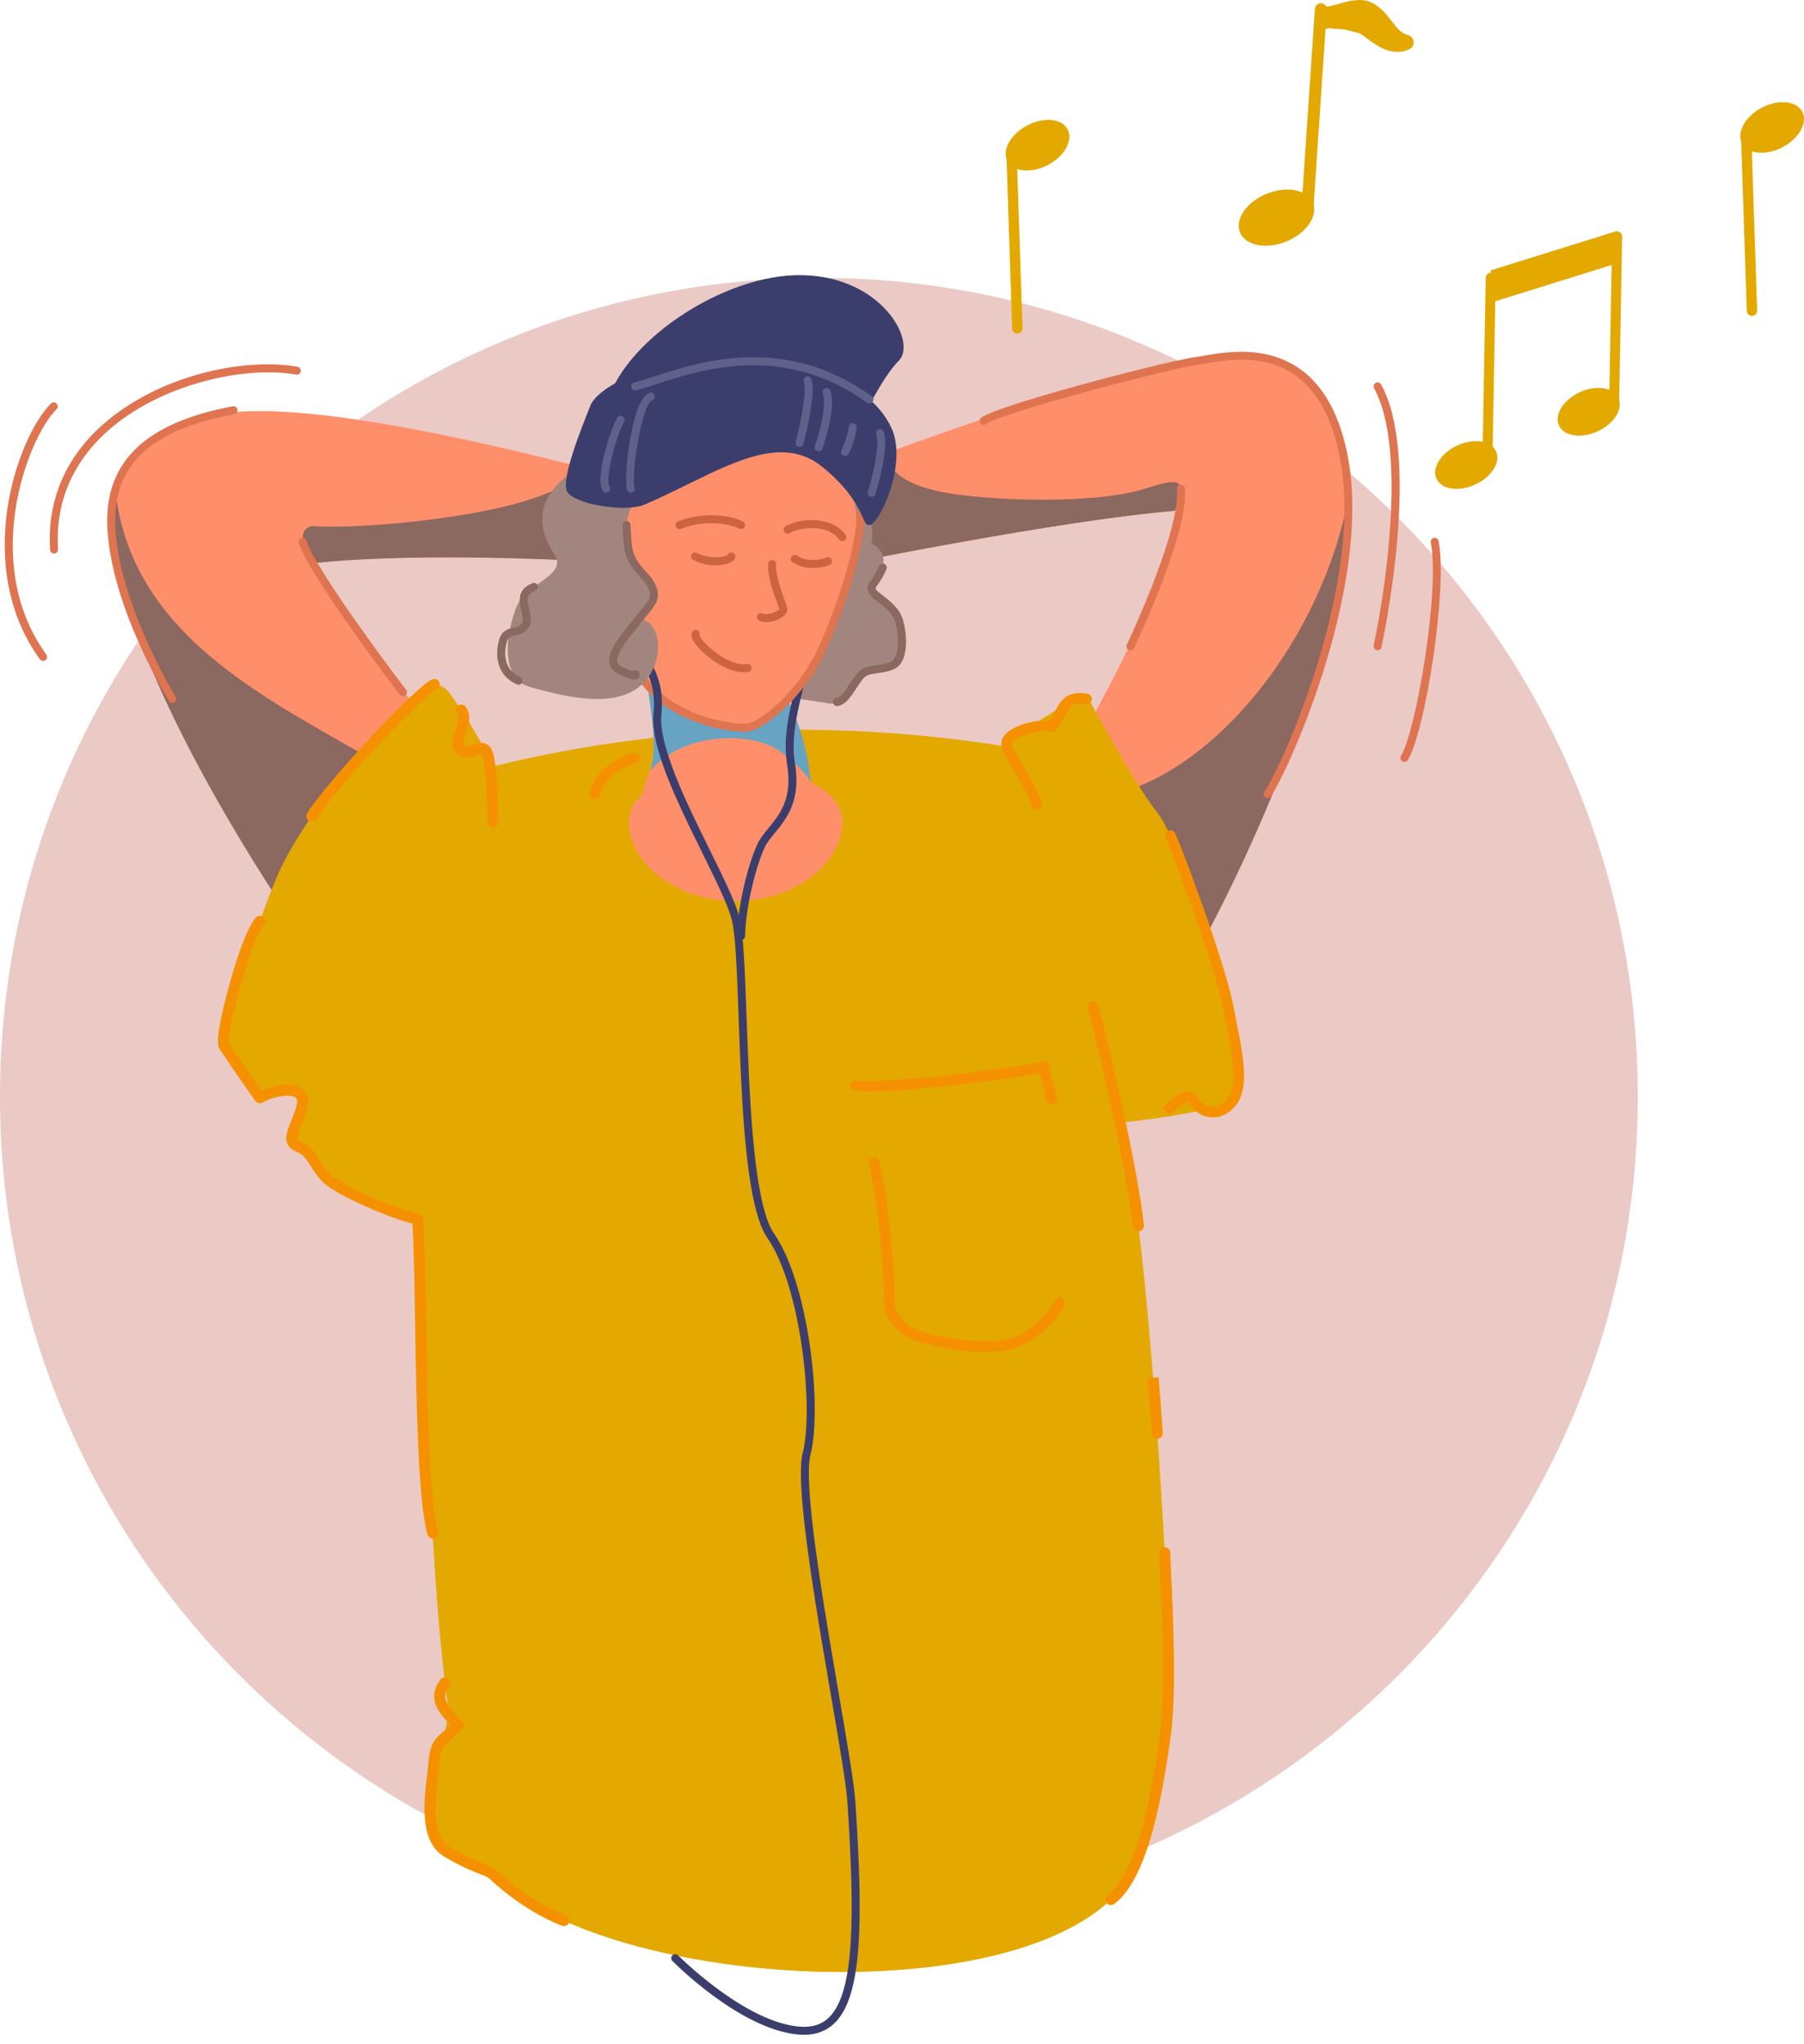 <?xml version="1.0" encoding="UTF-8"?><svg version="1.1" width="150px" height="170px" viewBox="0 0 150.0 170.0" xmlns="http://www.w3.org/2000/svg" xmlns:xlink="http://www.w3.org/1999/xlink"><defs><clipPath id="i0"><path d="M1920,0 L1920,5968 L0,5968 L0,0 L1920,0 Z"></path></clipPath><clipPath id="i1"><path d="M68.09,0 C105.695,0 136.18,30.485 136.18,68.09 C136.18,105.695 105.695,136.18 68.09,136.18 C30.485,136.18 0,105.695 0,68.09 C0,30.485 30.485,0 68.09,0 Z"></path></clipPath><clipPath id="i2"><path d="M5.057,0.841 C5.472,1.737 4.701,2.975 3.335,3.607 C1.97,4.239 0.527,4.025 0.112,3.129 C-0.302,2.233 0.469,0.995 1.834,0.363 C3.2,-0.269 4.643,-0.055 5.057,0.841 Z"></path></clipPath><clipPath id="i3"><path d="M5.057,0.841 C5.472,1.737 4.701,2.975 3.335,3.607 C1.97,4.239 0.527,4.025 0.112,3.129 C-0.302,2.233 0.469,0.995 1.834,0.363 C3.2,-0.269 4.643,-0.055 5.057,0.841 Z"></path></clipPath><clipPath id="i4"><path d="M0.682,0 C0.919,0.004 1.101,0.193 1.097,0.422 L0.83,15.232 C0.826,15.459 0.641,15.64 0.416,15.64 C0.179,15.635 -0.004,15.446 6.48311963e-05,15.217 L0.267,0.408 C0.271,0.181 0.456,0 0.682,0 Z"></path></clipPath><clipPath id="i5"><path d="M0.671,0 C0.901,0.004 1.083,0.193 1.079,0.423 L0.83,14.234 C0.826,14.461 0.641,14.642 0.416,14.642 C0.179,14.638 -0.004,14.449 6.48311963e-05,14.219 L0.249,0.408 C0.253,0.178 0.448,0 0.671,0 Z"></path></clipPath><clipPath id="i6"><path d="M10.558,0 L10.509,2.704 L0,5.981 L0.049,3.277 L10.558,0 Z"></path></clipPath><clipPath id="i7"><path d="M5.153,0.788 C5.63,1.695 4.896,3.02 3.513,3.748 C2.131,4.476 0.623,4.33 0.146,3.423 C-0.332,2.516 0.403,1.191 1.785,0.463 C3.168,-0.264 4.676,-0.119 5.153,0.788 Z"></path></clipPath><clipPath id="i8"><path d="M0.417,0 C0.658,-0.01 0.854,0.179 0.862,0.417 L1.335,14.754 C1.343,14.992 1.156,15.192 0.918,15.2 L0.904,15.2 C0.672,15.2 0.481,15.016 0.473,14.783 L0,0.445 C-0.008,0.207 0.179,0.008 0.417,0 Z"></path></clipPath><clipPath id="i9"><path d="M5.299,0 L5.299,4.211 L0,4.211 L0,0 L5.299,0 Z"></path></clipPath><clipPath id="i10"><path d="M5.153,0.788 C5.63,1.695 4.896,3.02 3.513,3.748 C2.131,4.476 0.623,4.33 0.146,3.423 C-0.332,2.516 0.403,1.191 1.785,0.463 C3.168,-0.264 4.676,-0.119 5.153,0.788 Z"></path></clipPath><clipPath id="i11"><path d="M0.417,0 C0.658,-0.009 0.854,0.179 0.862,0.417 L1.335,14.754 C1.343,14.992 1.157,15.192 0.919,15.2 L0.904,15.2 C0.673,15.2 0.481,15.016 0.474,14.783 L0,0.446 C-0.007,0.207 0.179,0.008 0.417,0 Z"></path></clipPath><clipPath id="i12"><path d="M6.171,1.111 C6.615,2.21 5.617,3.649 3.942,4.326 C2.268,5.003 0.55,4.662 0.106,3.563 C-0.339,2.464 0.659,1.025 2.334,0.348 C4.009,-0.329 5.726,0.012 6.171,1.111 Z"></path></clipPath><clipPath id="i13"><path d="M1.645,0.001 C1.92,0.019 2.127,0.257 2.109,0.532 L0.996,17.079 C0.978,17.343 0.759,17.544 0.499,17.544 C0.488,17.544 0.477,17.544 0.465,17.543 C0.19,17.525 -0.017,17.287 0.001,17.013 L1.114,0.465 C1.132,0.19 1.372,-0.016 1.645,0.001 Z"></path></clipPath><clipPath id="i14"><path d="M8.112,0 L8.112,4.314 L0,4.314 L0,0 L8.112,0 Z"></path></clipPath><clipPath id="i15"><path d="M3.451,2.728 C3.47,2.726 3.414,2.718 3.384,2.709 L3.28,2.684 C3.002,2.622 2.753,2.529 2.449,2.474 C2.299,2.442 2.119,2.431 1.909,2.414 C1.701,2.401 1.444,2.393 1.201,2.355 C1.078,2.338 0.954,2.368 0.828,2.39 C0.699,2.415 0.584,2.401 0.474,2.345 C0.372,2.277 0.29,2.143 0.214,2.016 C0.14,1.892 0.078,1.742 0.028,1.571 C-0.046,1.317 0.031,1.055 0.205,0.881 L0.254,0.832 C0.385,0.702 0.493,0.624 0.592,0.571 C0.64,0.547 0.689,0.515 0.729,0.514 C0.771,0.509 0.807,0.53 0.844,0.543 C1,0.563 1.162,0.487 1.302,0.469 C1.582,0.423 1.869,0.322 2.243,0.218 C2.61,0.114 3.013,0.034 3.401,0.012 L3.547,0.004 C3.598,0.002 3.635,-0.003 3.713,0.003 C3.85,0.008 3.989,0.027 4.127,0.053 C4.401,0.116 4.66,0.224 4.88,0.36 C5.319,0.637 5.627,0.956 5.872,1.246 C6.114,1.543 6.317,1.804 6.497,2.038 C6.878,2.498 7.129,2.768 7.673,2.934 C8.001,3.034 8.185,3.381 8.085,3.709 C8.032,3.881 7.911,4.014 7.76,4.086 L7.714,4.108 C7.501,4.21 7.263,4.278 7.007,4.303 C6.752,4.331 6.487,4.305 6.225,4.257 C5.707,4.14 5.243,3.901 4.881,3.655 C4.509,3.417 4.209,3.173 3.965,2.998 C3.72,2.819 3.528,2.721 3.457,2.728 L3.451,2.728 Z"></path></clipPath><clipPath id="i16"><path d="M42.341,0 C42.575,0.003 42.838,0.015 43.086,0.027 L43.553,0.075 C43.71,0.094 43.85,0.108 44.06,0.151 C44.824,0.292 45.658,0.55 46.468,0.956 C47.278,1.359 48.05,1.908 48.684,2.519 C49.323,3.13 49.827,3.791 50.215,4.421 C50.603,5.054 50.883,5.658 51.099,6.22 C51.52,7.338 51.715,8.301 51.838,9.157 C51.959,10.019 52.001,10.784 52.014,11.507 C52.033,12.947 51.928,14.207 51.784,15.414 C51.638,16.617 51.443,17.752 51.222,18.858 C50.779,21.065 50.23,23.149 49.627,25.189 C48.413,29.26 46.978,33.147 45.389,36.971 C43.796,40.792 42.047,44.537 40.085,48.247 C39.102,50.102 38.064,51.948 36.936,53.794 C35.806,55.641 34.594,57.486 33.178,59.365 L33.057,59.524 C29.928,63.675 24.027,64.502 19.877,61.373 C15.726,58.243 14.899,52.342 18.028,48.192 C18.243,47.908 18.477,47.633 18.716,47.38 C19.779,46.259 20.865,44.958 21.922,43.589 C22.981,42.216 24.018,40.769 25.026,39.281 C27.042,36.302 28.945,33.165 30.706,29.964 C32.464,26.764 34.089,23.484 35.462,20.214 C36.145,18.583 36.765,16.951 37.264,15.382 C37.513,14.6 37.731,13.833 37.903,13.116 C37.913,13.074 37.922,13.033 37.932,12.992 C36.154,13.125 34.289,13.343 32.419,13.59 C30.545,13.838 28.653,14.121 26.758,14.423 C22.966,15.028 19.156,15.705 15.348,16.421 C11.544,17.137 7.721,17.893 3.941,18.681 L3.92,18.686 C2.161,19.053 0.437,17.924 0.069,16.164 C-0.261,14.58 0.622,13.025 2.085,12.463 C5.767,11.043 9.431,9.675 13.131,8.332 C16.829,6.991 20.544,5.683 24.31,4.433 C26.194,3.809 28.09,3.199 30.018,2.616 C31.948,2.033 33.895,1.472 35.956,0.971 C36.991,0.721 38.05,0.486 39.218,0.289 C39.811,0.193 40.429,0.105 41.141,0.047 L41.705,0.012 C41.911,0.005 42.129,0.002 42.341,0 Z"></path></clipPath><clipPath id="i17"><path d="M42.341,0 L42.583,0.005 C42.749,0.011 42.921,0.019 43.086,0.027 L43.553,0.075 L43.669,0.089 C43.785,0.103 43.903,0.119 44.06,0.151 L44.391,0.218 C45.062,0.369 45.774,0.609 46.468,0.956 L46.77,1.114 C47.469,1.497 48.129,1.984 48.684,2.519 L48.95,2.784 C49.465,3.319 49.882,3.881 50.215,4.421 L50.4,4.735 C50.695,5.254 50.919,5.752 51.099,6.22 L51.231,6.587 C51.563,7.551 51.728,8.396 51.838,9.157 L51.892,9.581 C51.972,10.273 52.003,10.905 52.013,11.507 L52.015,12.039 C52.006,13.261 51.91,14.358 51.784,15.414 L51.69,16.128 C51.559,17.07 51.399,17.973 51.222,18.858 L51.026,19.796 C50.621,21.659 50.144,23.44 49.627,25.189 L49.214,26.539 C48.093,30.123 46.802,33.572 45.389,36.971 L44.852,38.242 C43.404,41.624 41.829,44.949 40.085,48.247 L39.488,49.359 C38.683,50.84 37.838,52.317 36.937,53.794 L36.508,54.487 C35.5,56.103 34.417,57.721 33.178,59.365 L33.057,59.524 L32.884,59.747 C29.714,63.703 23.951,64.445 19.877,61.373 L19.654,61.199 C15.698,58.029 14.956,52.267 18.028,48.192 L18.249,47.911 C18.399,47.727 18.556,47.549 18.716,47.38 L19.173,46.889 C20.089,45.886 21.016,44.763 21.922,43.589 L22.555,42.757 C23.395,41.636 24.22,40.471 25.026,39.281 L25.777,38.157 C27.516,35.517 29.166,32.765 30.706,29.964 L31.287,28.895 C32.822,26.035 34.241,23.12 35.462,20.214 L35.798,19.399 C36.349,18.041 36.849,16.689 37.264,15.382 L37.409,14.915 C37.598,14.295 37.765,13.689 37.903,13.116 L37.917,13.054 L37.932,12.992 L37.036,13.065 C35.532,13.199 33.977,13.384 32.419,13.59 L31.01,13.783 C29.599,13.981 28.18,14.196 26.758,14.423 L24.481,14.794 C21.442,15.3 18.395,15.849 15.348,16.421 L12.493,16.965 C9.635,17.517 6.776,18.09 3.941,18.681 L3.92,18.686 L3.738,18.719 C2.043,18.974 0.424,17.864 0.069,16.165 L0.035,15.975 C-0.19,14.457 0.68,13.003 2.085,12.463 L4.844,11.407 C7.602,10.361 10.356,9.339 13.131,8.332 L15.352,7.531 C18.317,6.47 21.297,5.433 24.31,4.433 L25.726,3.968 C27.144,3.506 28.572,3.053 30.017,2.616 L30.984,2.327 C32.6,1.848 34.239,1.388 35.956,0.971 L36.581,0.823 C37.419,0.629 38.284,0.447 39.218,0.289 L39.577,0.233 C40.062,0.159 40.572,0.093 41.14,0.047 L41.705,0.012 C41.911,0.005 42.129,0.002 42.341,0 Z"></path></clipPath><clipPath id="i18"><path d="M5.263,0 C5.262,0.013 5.262,0.017 5.262,0.022 L5.262,0.059 C5.27,0.423 5.537,2.395 10.29,3.22 C14.087,3.88 22.662,4.176 26.752,2.866 C30.029,1.816 29.768,2.308 29.698,4.08 L29.695,4.14 L27.645,6.361 L27.6,6.381 C27.32,6.505 25.775,7.193 24.176,7.883 L23.671,8.1 C21.99,8.821 20.392,9.479 20.289,9.42 C20.191,9.364 18.958,9.678 17.618,10.043 L17.113,10.182 C15.593,10.602 14.102,11.037 14.102,11.037 L0,11.632 L1.137,1.093 L5.263,0 Z"></path></clipPath><clipPath id="i19"><path d="M25.773,5.698 L24.749,26.73 L16.02,41.405 L4.428,52.583 L0,39.767 L1.107,32.254 C12.043,29.27 21.965,13.463 20.871,0.264 C29.389,-1.444 25.773,5.698 25.773,5.698 Z"></path></clipPath><clipPath id="i20"><path d="M12.18,0 C14.127,0.001 15.88,0.153 17.6,0.345 C19.314,0.541 20.976,0.79 22.616,1.067 C25.892,1.623 29.083,2.291 32.248,3.015 C33.829,3.377 35.403,3.755 36.971,4.148 L39.32,4.748 L41.684,5.378 C43.627,5.896 44.783,7.891 44.265,9.834 C43.815,11.526 42.244,12.621 40.563,12.534 L40.467,12.529 L38.145,12.41 L35.799,12.314 C34.236,12.258 32.673,12.216 31.115,12.191 C27.999,12.141 24.894,12.154 21.857,12.28 C20.341,12.344 18.841,12.437 17.392,12.578 C17.16,12.601 16.929,12.625 16.7,12.651 C16.783,12.796 16.863,12.941 16.949,13.087 C17.632,14.251 18.388,15.43 19.189,16.607 C20.796,18.961 22.579,21.305 24.452,23.604 C26.325,25.904 28.293,28.165 30.314,30.361 C31.325,31.458 32.351,32.539 33.383,33.592 C34.414,34.642 35.458,35.67 36.472,36.61 C40.741,40.564 40.996,47.231 37.042,51.5 C33.087,55.769 26.421,56.024 22.152,52.069 C21.752,51.699 21.388,51.305 21.059,50.892 L20.902,50.689 C19.796,49.28 18.782,47.905 17.793,46.52 C16.806,45.137 15.852,43.75 14.919,42.351 C13.054,39.554 11.272,36.714 9.57,33.793 C7.869,30.871 6.248,27.873 4.752,24.713 C4.006,23.13 3.291,21.506 2.629,19.805 C1.968,18.101 1.355,16.327 0.847,14.384 C0.595,13.413 0.371,12.392 0.2,11.297 L0.131,10.849 C0.092,10.607 0.06,10.37 0.037,10.122 C0.015,9.856 0.002,9.597 0,9.326 C-0.01,8.227 0.225,6.949 0.712,5.841 C1.192,4.726 1.87,3.826 2.51,3.181 C3.155,2.53 3.767,2.097 4.31,1.766 C4.852,1.44 5.348,1.206 5.783,1.032 C6.22,0.857 6.631,0.719 6.998,0.617 C7.746,0.406 8.382,0.293 8.985,0.205 C10.177,0.041 11.199,0.005 12.18,0 Z"></path></clipPath><clipPath id="i21"><path d="M12.18,0 L12.901,0.007 C14.565,0.04 16.095,0.177 17.6,0.345 L18.623,0.469 C19.978,0.642 21.304,0.845 22.616,1.067 L24.247,1.354 C26.955,1.847 29.611,2.411 32.248,3.014 L33.827,3.382 C34.878,3.631 35.925,3.886 36.971,4.148 L39.32,4.748 L41.684,5.378 L41.87,5.433 C43.7,6.024 44.767,7.953 44.266,9.834 L44.209,10.027 C43.694,11.609 42.179,12.617 40.563,12.534 L40.467,12.529 L38.145,12.41 L35.8,12.314 L34.236,12.262 C33.194,12.231 32.154,12.207 31.115,12.19 L29.558,12.171 C26.966,12.148 24.388,12.174 21.857,12.28 L20.95,12.322 C19.743,12.383 18.551,12.465 17.392,12.578 L17.045,12.613 L16.7,12.65 L16.823,12.869 L16.949,13.087 L17.367,13.787 C17.936,14.722 18.549,15.665 19.189,16.606 L19.8,17.489 C21.243,19.546 22.813,21.592 24.452,23.604 L25.396,24.75 C26.982,26.655 28.63,28.53 30.314,30.361 L31.33,31.452 C32.01,32.176 32.695,32.89 33.383,33.592 L34.003,34.219 C34.83,35.05 35.661,35.858 36.473,36.61 L36.697,36.824 C40.749,40.802 40.926,47.307 37.042,51.5 L36.827,51.725 C32.85,55.776 26.345,55.953 22.152,52.069 L21.859,51.787 C21.572,51.501 21.306,51.202 21.059,50.891 L20.902,50.689 L20.249,49.847 C19.391,48.729 18.584,47.628 17.793,46.52 L16.817,45.135 C16.172,44.211 15.541,43.283 14.919,42.351 L13.994,40.949 C12.463,38.605 10.988,36.227 9.57,33.793 L8.936,32.693 C7.466,30.119 6.061,27.478 4.752,24.713 L4.309,23.758 C3.722,22.477 3.159,21.165 2.629,19.805 L2.383,19.163 C1.816,17.655 1.291,16.084 0.848,14.384 L0.7,13.795 C0.508,13.001 0.337,12.173 0.2,11.297 L0.131,10.849 L0.078,10.488 L0.037,10.122 L0.018,9.858 C0.007,9.682 0.001,9.506 0,9.326 L0.004,8.991 C0.04,7.973 0.274,6.838 0.713,5.841 L0.862,5.513 C1.327,4.548 1.934,3.761 2.51,3.181 L2.75,2.947 C3.307,2.423 3.835,2.056 4.31,1.766 L4.577,1.611 C5.016,1.363 5.421,1.177 5.783,1.031 L6.105,0.907 C6.422,0.79 6.722,0.693 6.998,0.617 L7.363,0.519 C7.957,0.368 8.483,0.278 8.985,0.205 C10.177,0.04 11.199,0.005 12.18,0 Z"></path></clipPath><clipPath id="i22"><path d="M0,5.973 C0,5.973 12.706,-7.467 12.92,5.973 C13.095,16.902 20.88,22.576 28.95,27.305 L29.605,27.686 C30.26,28.066 30.916,28.44 31.568,28.811 L32.219,29.181 L32.867,29.549 L33.511,29.916 C33.832,30.1 34.151,30.283 34.468,30.466 L30.73,47.308 L15.799,45.06 L2.652,27.779 Z"></path></clipPath><clipPath id="i23"><path d="M22.89,0 L24.284,2.32 L26.423,9.06 L10.925,8.522 L1.173,8.522 C1.173,8.522 1.119,8.425 1.024,8.238 L0.932,8.055 C0.73,7.646 0.418,6.975 0.062,6.074 C-0.172,5.481 0.288,4.844 0.923,4.887 C5.909,5.225 22.258,3.57 22.89,0 Z"></path></clipPath><clipPath id="i24"><path d="M11.751,0 C14.15,2.28 15.123,4.347 14.637,5.685 C16.825,6.779 14.88,9.09 14.758,9.698 C14.637,10.427 17.004,10.792 17.34,13.346 C17.677,15.899 15.609,16.471 13.907,16.55 C12.326,17.602 12.448,19.276 10.989,18.986 C9.53,18.696 5.945,18.485 5.609,17.375 C5.454,16.86 4.214,17.719 2.94,18.495 L2.634,18.679 C1.259,19.493 -0.059,20.076 0.002,18.594 C0.037,17.747 0.052,16.558 0.055,15.293 L0.055,14.195 L0.054,13.644 C0.044,11.169 0.006,8.828 0.001,8.517 L0,8.482 L6.747,2.523 L11.751,0 Z"></path></clipPath><clipPath id="i25"><path d="M0.501,0.002 C0.744,0.023 0.924,0.238 0.903,0.481 C0.699,2.79 2.133,5.591 4.645,7.789 C8.201,10.901 12.911,12.085 17.567,11.038 C26.905,8.94 26.697,1.529 26.684,1.214 C26.673,0.97 26.862,0.764 27.106,0.753 C27.348,0.744 27.555,0.93 27.567,1.174 C27.567,1.176 27.567,1.183 27.567,1.194 L27.568,1.24 C27.573,2.033 27.365,9.742 17.761,11.901 C16.585,12.165 15.406,12.295 14.24,12.295 C10.516,12.295 6.935,10.968 4.063,8.455 C1.343,6.074 -0.206,2.989 0.022,0.403 C0.044,0.16 0.26,-0.02 0.501,0.002 Z"></path></clipPath><clipPath id="i26"><path d="M16.406,0.444 C17.08,-0.217 18.131,-0.13 18.702,0.636 C19.653,1.911 21.086,4.039 22.394,6.812 C37.074,3.2 51.987,2.937 65.94,5.305 L73.128,30.003 C73.128,30.003 76.057,34.179 78.154,70.649 C78.556,77.635 79.027,93.09 75.387,99.057 C68.316,110.646 32.025,108.827 22.333,98.906 C22.333,98.906 17.545,98.013 16.94,94.254 C16.647,92.435 18.932,87.076 18.611,84.647 C16.918,71.833 17.156,58.655 16.129,44.46 C15.805,44.788 14.745,43.956 13.46,43.531 C10.247,42.467 7.532,40.258 5.4,37.927 C4.922,37.403 6.587,34.589 6.168,34.065 C5.775,33.573 2.856,34.746 2.518,34.273 C0.596,31.593 0,30.003 0,30.003 C0,30.003 1.665,22.676 4.302,16.27 C6.773,10.268 13.612,3.183 16.406,0.444 Z"></path></clipPath><clipPath id="i27"><path d="M17.47,0 L17.624,0.008 C18.031,0.05 18.424,0.262 18.702,0.636 L18.848,0.833 C19.796,2.125 21.151,4.178 22.394,6.812 L23.331,6.586 C37.708,3.19 52.284,2.987 65.94,5.305 L73.128,30.003 C73.144,30.027 73.371,30.375 73.734,31.602 L73.817,31.889 C74.81,35.415 76.686,45.12 78.154,70.649 L78.175,71.025 C78.571,78.174 78.963,93.195 75.386,99.057 L75.166,99.401 C67.592,110.609 31.928,108.727 22.332,98.906 C22.306,98.9 22.248,98.889 22.16,98.868 L22.005,98.83 C20.915,98.549 17.449,97.415 16.94,94.254 L16.919,94.061 C16.796,92.081 18.922,86.995 18.611,84.646 L18.417,83.107 C16.935,70.777 17.115,58.087 16.129,44.46 L16.075,44.501 C15.698,44.706 14.681,43.935 13.46,43.531 L13.043,43.386 C10.012,42.275 7.439,40.156 5.4,37.927 L5.351,37.85 C5.056,37.173 6.569,34.567 6.167,34.065 L6.12,34.021 C5.896,33.866 5.291,33.963 4.637,34.096 L4.308,34.165 L4.145,34.199 C3.387,34.357 2.675,34.492 2.518,34.273 L2.341,34.025 C0.559,31.495 0,30.003 0,30.003 C0.056,29.759 1.709,22.569 4.302,16.27 L4.473,15.868 C7.075,9.956 13.674,3.123 16.406,0.444 C16.71,0.146 17.091,0 17.47,0 Z"></path></clipPath><clipPath id="i28"><path d="M15.718,0 C20.329,5.704 19.224,5.36 21.324,4.5 C23.423,3.64 25.564,5.733 25.966,8.894 C26.318,11.654 31.031,11.973 35.333,11.177 C36.314,10.995 37.173,11.89 37.04,12.954 C36.307,18.836 33.103,32.053 45.08,50.832 C46.332,52.794 46.883,54.125 46.33,58.093 C46.129,59.532 43.055,59.841 43.055,65.04 C43.055,69.296 45.371,71.803 47.764,72.899 C61.29,79.09 92.444,78.826 93.324,57.181 C163.411,146.126 29.387,93.942 29.387,93.942 L14.769,25.441 L0,7.325 L5.407,1.064 L15.718,0 Z"></path></clipPath><clipPath id="i29"><path d="M17.718,4.305 C17.718,7.778 13.752,10.877 8.859,10.877 C3.966,10.877 0,7.778 0,4.305 C0,0.833 5.442,0.197 8.859,0.019 C12.16,-0.153 17.718,0.833 17.718,4.305 Z"></path></clipPath><clipPath id="i30"><path d="M7.484,0.153 C8.006,-0.161 8.683,0.025 8.973,0.561 C10.094,2.63 12.766,7.453 14.465,9.619 C16.661,12.418 22.903,30.696 20.693,33.569 C17.526,34.968 7.73,35.727 7.73,35.727 L0,5.023 C0,5.023 0.886,4.417 2.134,3.586 L2.519,3.33 C4.031,2.326 5.952,1.075 7.484,0.153 Z"></path></clipPath><clipPath id="i31"><path d="M8.032,0 L8.158,0.007 C8.49,0.047 8.8,0.242 8.973,0.561 L9.115,0.822 C10.306,3.012 12.834,7.54 14.465,9.62 L14.555,9.74 C16.826,12.903 22.873,30.735 20.693,33.569 L20.521,33.642 C17.185,34.995 7.73,35.727 7.73,35.727 L0,5.023 C0.09,4.962 0.949,4.375 2.134,3.586 L2.519,3.33 C3.11,2.937 3.765,2.507 4.434,2.072 L4.882,1.783 C5.779,1.205 6.685,0.634 7.484,0.153 C7.656,0.049 7.846,0 8.032,0 Z"></path></clipPath><clipPath id="i32"><path d="M7.621,0 L19.331,13.553 L10.219,24.78 C10.219,24.78 2.981,31.203 2.579,26.986 C2.42,25.324 1.986,22.33 1.519,19.312 L1.41,18.616 C0.721,14.21 0,9.966 0,9.966 L0,9.941 C0.008,9.62 0.16,6.318 3.321,6.108 C6.645,5.887 8.726,4.982 7.621,0 Z"></path></clipPath><clipPath id="i33"><path d="M15.792,0 L17.63,11.157 C18.213,14.812 16.382,18.492 13.028,20.059 C10.939,21.036 7.95,20.714 4.716,19.728 C3.2,19.266 2.166,17.845 2.251,16.262 C2.604,9.708 0.963,4.56 0,2.212 C5.171,2.328 9.324,1.869 15.792,0 Z"></path></clipPath><clipPath id="i34"><path d="M4.973,0 C7.525,0 9.595,2.069 9.595,4.622 L9.621,4.604 L9.661,4.563 C9.679,4.548 9.698,4.548 9.73,4.592 L9.766,4.626 L9.782,4.643 L9.807,4.681 L9.905,4.833 C9.933,4.875 9.977,4.952 10.017,5.019 L10.135,5.223 L10.408,5.704 C10.794,6.391 11.244,7.194 11.692,8.085 C12.14,8.978 12.59,9.96 12.988,11.068 C13.385,12.177 13.736,13.416 13.928,14.842 L14.23,17.082 C14.756,20.993 12.011,24.591 8.1,25.117 C4.189,25.643 0.591,22.899 0.065,18.988 C-0.125,17.577 0.109,16.214 0.671,15.014 C0.831,14.671 0.942,14.152 0.984,13.531 C1.027,12.908 1.006,12.184 0.936,11.387 C0.867,10.588 0.747,9.717 0.612,8.716 L0.51,7.925 L0.458,7.488 L0.41,7.031 L0.367,6.536 L0.357,6.412 L0.349,6.265 L0.335,5.972 C0.314,5.624 0.321,5.092 0.35,4.622 C0.35,2.069 2.42,0 4.973,0 Z"></path></clipPath><clipPath id="i35"><path d="M4.973,0 L5.184,0.005 C7.639,0.115 9.595,2.14 9.595,4.622 L9.621,4.604 C9.659,4.569 9.677,4.519 9.73,4.592 L9.766,4.627 L9.782,4.643 L9.807,4.681 L9.905,4.833 L9.938,4.885 C9.962,4.925 9.99,4.974 10.017,5.02 L10.135,5.224 L10.408,5.704 L10.606,6.057 C10.944,6.662 11.318,7.343 11.692,8.085 L11.884,8.473 C12.267,9.261 12.647,10.119 12.988,11.069 L13.119,11.443 C13.461,12.455 13.757,13.575 13.928,14.842 L14.23,17.082 L14.258,17.321 C14.643,21.139 11.932,24.602 8.1,25.117 L7.861,25.145 C4.043,25.531 0.58,22.819 0.065,18.988 L0.029,18.663 C-0.087,17.369 0.152,16.122 0.671,15.014 L0.729,14.878 C0.858,14.54 0.947,14.075 0.984,13.531 L1,13.211 C1.019,12.664 0.994,12.051 0.936,11.388 L0.904,11.04 C0.833,10.337 0.728,9.574 0.612,8.716 L0.51,7.925 L0.459,7.489 L0.41,7.031 L0.367,6.537 L0.357,6.412 L0.349,6.265 L0.335,5.972 L0.327,5.784 C0.317,5.449 0.326,5.014 0.35,4.622 C0.35,2.07 2.42,0 4.973,0 Z"></path></clipPath><clipPath id="i36"><path d="M4.944,0 L10.273,0.555 L18.727,1.907 L20.826,9.77 L17.354,12.859 C17.354,12.859 16.987,11.877 14.777,10.24 C12.568,8.603 6.822,8.563 4.033,11.818 L0,4.917 L4.944,0 Z"></path></clipPath><clipPath id="i37"><path d="M6.398,0.291 C6.67,2.479 6.109,4.767 5.566,6.98 C5,9.284 4.465,11.46 4.806,13.499 C5.333,16.656 4.111,18.143 3.129,19.338 C2.774,19.769 2.468,20.142 2.285,20.542 C1.539,22.166 0.71,25.512 0.663,27.904 C0.659,28.085 0.512,28.229 0.332,28.229 C0.142,28.226 -0.003,28.074 0,27.891 C0.051,25.336 0.912,21.943 1.682,20.265 C1.901,19.788 2.249,19.364 2.617,18.917 C3.56,17.769 4.629,16.468 4.152,13.608 C3.789,11.435 4.365,9.09 4.922,6.822 C5.45,4.667 5.997,2.44 5.741,0.372 C5.718,0.191 5.847,0.025 6.029,0.003 C6.211,-0.02 6.376,0.109 6.398,0.291 Z"></path></clipPath><clipPath id="i38"><path d="M13.958,0.137 C18.875,1.208 22.993,7.815 21.439,14.944 C19.886,22.074 15.436,28.413 11.189,28.285 C6.159,28.134 -1.726,20.879 0.337,11.537 C1.91,4.412 9.041,-0.935 13.958,0.137 Z"></path></clipPath><clipPath id="i39"><path d="M18.282,0 C18.467,0 18.615,0.146 18.616,0.328 C18.645,3.236 16.997,8.23 15.351,11.888 C13.779,15.379 10.33,18.519 8.714,18.546 C8.69,18.547 8.665,18.547 8.639,18.547 C7.136,18.547 2.605,17.838 0.07,14.581 C-0.042,14.436 -0.017,14.228 0.128,14.116 C0.272,14.003 0.48,14.029 0.593,14.173 C3.006,17.273 7.372,17.906 8.702,17.884 C9.955,17.863 13.229,14.985 14.746,11.616 C16.363,8.024 17.981,3.142 17.953,0.335 C17.952,0.152 18.098,0.002 18.282,0 Z"></path></clipPath><clipPath id="i40"><path d="M16.359,0.003 C23.006,0.165 25.882,5.593 24.322,7.135 C23.009,8.434 21.365,11.801 20.878,12.831 L20.773,13.056 C20.765,13.073 20.758,13.088 20.753,13.1 L20.736,13.136 L0,10.979 C1.135,5.71 9.711,-0.159 16.359,0.003 Z"></path></clipPath><clipPath id="i41"><path d="M0.66,0.286 C0.987,2.661 1.76,4.035 2.441,5.246 C3.254,6.69 3.956,7.938 3.725,10.307 C3.467,12.941 5.835,17.736 7.738,21.59 C8.878,23.9 9.863,25.895 10.211,27.205 C10.555,28.504 10.673,31.779 10.81,35.57 C10.865,37.076 10.924,38.71 11.004,40.364 L11.045,41.191 C11.321,46.438 11.832,51.697 13.089,53.507 C16.009,57.712 17.111,68.048 16.121,71.898 C15.63,73.804 16.548,80.238 17.572,86.455 L17.712,87.301 C17.97,88.848 18.231,90.368 18.474,91.787 C19.16,95.785 19.753,99.238 19.852,100.734 C20.509,110.666 20.442,116.861 18.156,119.139 C17.489,119.804 16.625,120.14 15.587,120.14 C15.47,120.14 15.352,120.136 15.232,120.128 C10.684,119.81 5.496,114.848 4.727,114.088 L4.656,114.018 C4.648,114.01 4.641,114.003 4.637,113.999 C4.508,113.869 4.51,113.659 4.64,113.53 C4.77,113.402 4.98,113.403 5.109,113.533 L5.117,113.542 L5.168,113.591 C5.777,114.191 10.962,119.165 15.278,119.467 C16.291,119.537 17.079,119.276 17.688,118.67 C19.786,116.579 19.819,110.274 19.19,100.778 C19.094,99.316 18.504,95.879 17.821,91.899 C17.585,90.526 17.34,89.095 17.099,87.654 L16.883,86.355 C15.838,80.006 14.961,73.745 15.478,71.733 C16.417,68.082 15.322,57.884 12.544,53.885 C11.101,51.807 10.601,45.971 10.33,40.176 L10.292,39.329 C10.237,38.06 10.192,36.801 10.148,35.594 C10.012,31.842 9.895,28.602 9.57,27.375 C9.24,26.13 8.221,24.067 7.143,21.883 C6.896,21.382 6.644,20.873 6.394,20.36 L6.02,19.588 C4.346,16.108 2.839,12.551 3.065,10.243 C3.276,8.081 2.653,6.973 1.864,5.571 C1.153,4.308 0.347,2.877 0.003,0.377 C-0.022,0.195 0.105,0.028 0.286,0.003 C0.465,-0.022 0.635,0.105 0.66,0.286 Z"></path></clipPath><clipPath id="i42"><path d="M12.223,0 C12.223,0 12.761,3.805 12.493,3.839 C12.227,3.872 10.612,5.043 10.089,6.626 C9.567,8.208 9.672,11.192 11.552,12.089 C13.432,12.985 11.149,14.147 10.88,15.49 C12.895,15.49 13.163,19.384 10.88,21.131 C8.597,22.876 4.837,21.936 1.882,21.131 C-1.073,20.325 0.136,15.49 0.942,14.012 C1.203,13.534 1.716,13.127 2.256,12.739 L2.551,12.53 C3.584,11.801 4.56,11.113 3.896,10.118 C2.822,8.506 1.168,5.006 7.388,2.059 Z"></path></clipPath><clipPath id="i43"><path d="M12.149,0 L12.513,0.002 C18.377,0.083 25.007,1.064 27.077,5.596 C28.377,8.442 26.247,13.166 25.374,13.598 C24.502,14.03 25.148,11.883 21.253,8.761 C18.245,6.352 14.49,8.12 10.331,10.164 L9.762,10.444 C8.713,10.959 7.64,11.48 6.548,11.947 C4.961,12.625 0.671,11.923 0.103,10.869 C-0.464,9.815 1.46,5.19 2.028,3.731 C2.595,2.272 6.648,-0.079 12.513,0.002 Z"></path></clipPath><clipPath id="i44"><path d="M0.647,0.231 C1.504,2.907 8.867,12.557 8.942,12.655 C9.053,12.8 9.025,13.008 8.88,13.119 C8.82,13.165 8.749,13.187 8.679,13.187 C8.579,13.187 8.48,13.142 8.415,13.057 C8.109,12.657 0.907,3.217 0.016,0.433 C-0.04,0.258 0.056,0.072 0.23,0.016 C0.405,-0.04 0.591,0.056 0.647,0.231 Z"></path></clipPath><clipPath id="i45"><path d="M10.828,0.271 C10.862,0.451 10.743,0.624 10.563,0.657 C3.645,1.945 0.501,4.872 0.669,9.872 C0.885,16.286 5.651,24.096 5.699,24.175 C5.796,24.33 5.747,24.535 5.591,24.631 C5.537,24.664 5.477,24.68 5.417,24.68 C5.306,24.68 5.197,24.624 5.135,24.522 C4.935,24.197 0.228,16.486 0.007,9.894 C-0.172,4.58 3.242,1.345 10.442,0.006 C10.622,-0.028 10.795,0.091 10.828,0.271 Z"></path></clipPath><clipPath id="i46"><path d="M4.86,0.301 C5.043,2.308 3.831,5.945 2.657,8.909 L2.431,9.473 C1.531,11.693 0.709,13.419 0.631,13.584 C0.574,13.702 0.455,13.772 0.331,13.772 C0.283,13.772 0.235,13.761 0.188,13.739 C0.024,13.66 -0.047,13.462 0.033,13.297 C0.034,13.294 0.041,13.28 0.053,13.255 L0.102,13.151 C0.668,11.944 4.497,3.629 4.2,0.362 C4.183,0.179 4.318,0.018 4.5,0.001 C4.679,-0.015 4.844,0.119 4.86,0.301 Z"></path></clipPath><clipPath id="i47"><path d="M30.543,8.328 C32.802,18.945 25.881,34.451 24.227,36.974 C24.164,37.071 24.058,37.123 23.95,37.123 C23.887,37.123 23.824,37.106 23.768,37.069 C23.615,36.969 23.572,36.763 23.673,36.61 C25.3,34.129 32.111,18.883 29.895,8.466 C27.958,-0.634 21.561,0.492 18.829,0.973 C18.545,1.023 18.3,1.066 18.104,1.089 C16.145,1.32 2.02,4.983 0.52,6.018 C0.37,6.122 0.163,6.084 0.059,5.934 C-0.045,5.783 -0.008,5.577 0.143,5.473 C1.24,4.716 7.67,2.893 12.568,1.656 L13.327,1.466 C15.562,0.912 17.371,0.508 18.026,0.431 C18.203,0.41 18.44,0.368 18.714,0.32 C21.382,-0.15 28.473,-1.398 30.543,8.328 Z"></path></clipPath><clipPath id="i48"><path d="M4.229,0.34 C4.285,0.578 4.138,0.816 3.9,0.872 C3.876,0.878 1.359,1.507 0.872,3.564 C0.824,3.767 0.643,3.904 0.442,3.904 C0.409,3.904 0.374,3.9 0.34,3.892 C0.103,3.836 -0.044,3.598 0.012,3.36 C0.625,0.768 3.572,0.042 3.697,0.012 C3.933,-0.044 4.172,0.102 4.229,0.34 Z"></path></clipPath><clipPath id="i49"><path d="M0.902,0.342 C1.685,3.324 4.132,13.607 4.675,18.599 C4.703,18.851 4.521,19.077 4.269,19.105 C4.252,19.107 4.235,19.107 4.219,19.107 C3.987,19.107 3.789,18.933 3.763,18.698 C3.255,14.03 0.908,3.98 0.015,0.575 C-0.049,0.33 0.097,0.079 0.342,0.015 C0.588,-0.049 0.839,0.098 0.902,0.342 Z"></path></clipPath><clipPath id="i50"><path d="M11.066,0.287 C11.161,0.522 11.047,0.789 10.813,0.884 C9.893,1.257 2.68,8.756 0.847,11.659 C0.76,11.797 0.611,11.872 0.458,11.872 C0.375,11.872 0.29,11.85 0.214,11.801 C-0,11.666 -0.064,11.383 0.071,11.169 C1.773,8.474 9.158,0.565 10.468,0.034 C10.703,-0.062 10.97,0.052 11.066,0.287 Z"></path></clipPath><clipPath id="i51"><path d="M3.789,0.112 C3.981,0.278 4.001,0.568 3.835,0.76 C2.646,2.129 0.784,9.606 0.902,10.564 C1.307,11.184 2.855,13.459 3.627,14.537 C4.535,14.124 6.069,13.788 6.926,14.328 C7.351,14.597 7.554,15.045 7.495,15.59 C7.429,16.216 7.178,16.825 6.956,17.362 C6.766,17.821 6.53,18.394 6.621,18.602 C6.643,18.653 6.708,18.7 6.814,18.74 C7.716,19.081 8.11,19.711 8.491,20.321 C8.736,20.714 8.99,21.12 9.402,21.516 C10.408,22.483 15.105,24.504 16.691,24.769 C16.901,24.804 17.06,24.98 17.073,25.193 C17.198,27.22 17.252,30.405 17.309,33.776 C17.327,34.897 17.347,36.064 17.37,37.243 L17.389,38.129 C17.395,38.424 17.402,38.72 17.408,39.015 L17.43,39.899 C17.556,44.75 17.781,49.345 18.308,51.208 C18.377,51.451 18.235,51.705 17.991,51.774 C17.949,51.786 17.907,51.791 17.866,51.791 C17.666,51.791 17.482,51.659 17.425,51.457 C16.642,48.689 16.509,40.775 16.391,33.791 C16.338,30.619 16.287,27.612 16.177,25.598 C14.289,25.136 9.903,23.27 8.766,22.178 C8.272,21.703 7.975,21.227 7.713,20.807 C7.358,20.24 7.102,19.83 6.49,19.598 C6.143,19.467 5.904,19.255 5.779,18.967 C5.534,18.402 5.813,17.727 6.108,17.012 C6.315,16.508 6.53,15.988 6.583,15.493 C6.609,15.249 6.528,15.162 6.437,15.105 C5.918,14.777 4.471,15.06 3.729,15.517 C3.527,15.642 3.261,15.591 3.12,15.4 C2.427,14.466 0.44,11.54 0.1,11.015 C-0.265,10.45 0.454,7.533 0.915,5.844 C1.289,4.475 2.255,1.179 3.142,0.158 C3.308,-0.033 3.598,-0.054 3.789,0.112 Z"></path></clipPath><clipPath id="i52"><path d="M7.165,0.063 C7.406,0.107 7.565,0.337 7.521,0.577 C7.477,0.817 7.249,0.976 7.007,0.932 C5.839,0.719 5.612,1.188 5.199,2.039 C5.045,2.357 4.87,2.717 4.624,3.045 L4.461,3.262 L4.193,3.215 C2.819,2.972 0.967,3.747 0.884,4.166 C0.836,4.423 1.404,5.379 1.819,6.076 C2.363,6.993 2.981,8.031 3.361,9.09 C3.443,9.32 3.324,9.573 3.094,9.655 C3.044,9.673 2.994,9.682 2.945,9.682 C2.763,9.682 2.593,9.569 2.529,9.389 C2.177,8.41 1.583,7.41 1.059,6.528 C0.387,5.397 -0.099,4.579 0.017,3.994 C0.228,2.933 2.466,2.157 4.059,2.306 C4.188,2.098 4.297,1.873 4.404,1.654 C4.82,0.796 5.338,-0.271 7.165,0.063 Z"></path></clipPath><clipPath id="i53"><path d="M1.096,0.265 C2.101,2.559 5.283,11.304 5.905,14.504 C5.976,14.867 6.049,15.231 6.122,15.594 C6.718,18.547 7.281,21.336 6.204,22.775 C5.672,23.486 4.975,23.871 4.229,23.871 C4.181,23.871 4.133,23.87 4.085,23.867 C3.341,23.818 2.651,23.38 2.284,22.726 C2.228,22.625 2.187,22.62 2.168,22.618 C2.042,22.602 1.642,22.679 0.65,23.724 L0.321,23.429 L0,23.125 C0.704,22.383 1.515,21.645 2.278,21.741 C2.507,21.769 2.828,21.888 3.055,22.294 C3.274,22.684 3.701,22.955 4.143,22.985 C4.643,23.018 5.11,22.762 5.496,22.245 C6.336,21.123 5.787,18.401 5.256,15.768 C5.183,15.404 5.109,15.038 5.038,14.672 C4.761,13.249 3.965,10.702 3.085,8.129 L2.805,7.317 C1.818,4.481 0.783,1.754 0.286,0.62 C0.188,0.396 0.29,0.135 0.513,0.037 C0.738,-0.061 0.998,0.041 1.096,0.265 Z"></path></clipPath><clipPath id="i54"><path d="M1.127,0.212 C1.604,0.961 1.33,1.792 1.11,2.461 C0.912,3.059 0.854,3.326 1.001,3.427 C1.176,3.548 1.358,3.498 1.733,3.355 C2.053,3.233 2.45,3.082 2.835,3.285 C3.21,3.482 3.349,3.904 3.422,4.204 C3.795,5.754 3.836,9.58 3.837,9.742 C3.84,9.996 3.636,10.203 3.383,10.206 C3.127,10.206 2.922,10.003 2.92,9.751 L2.919,9.698 C2.913,9.227 2.856,5.774 2.529,4.419 C2.48,4.213 2.43,4.13 2.409,4.103 C2.336,4.107 2.172,4.17 2.06,4.212 C1.665,4.363 1.069,4.589 0.48,4.182 C-0.257,3.674 0.018,2.842 0.238,2.174 C0.423,1.615 0.597,1.087 0.353,0.706 C0.217,0.492 0.28,0.208 0.493,0.072 C0.707,-0.064 0.991,-0.002 1.127,0.212 Z"></path></clipPath><clipPath id="i55"><path d="M1.97,0.091 C2.173,0.243 2.214,0.53 2.063,0.733 C1.355,1.681 1.868,2.335 2.731,3.223 C2.878,3.374 3.016,3.517 3.135,3.657 L3.389,3.958 L3.13,4.255 C2.73,4.712 2.395,5.008 2.126,5.247 C1.561,5.747 1.35,5.934 1.265,7.006 C1.241,7.302 1.198,7.65 1.148,8.054 C0.914,9.948 0.521,13.119 2.04,14.072 C3.035,14.697 3.875,15.076 4.516,15.337 L4.845,15.469 C4.897,15.489 4.947,15.509 4.995,15.528 C5.484,15.719 5.779,15.834 5.964,16.017 C6.228,16.276 8.632,18.584 11.763,19.809 C11.999,19.901 12.116,20.167 12.023,20.403 C11.952,20.584 11.779,20.695 11.596,20.695 C11.54,20.695 11.484,20.685 11.429,20.663 C8.128,19.372 5.599,16.944 5.321,16.671 C5.253,16.614 4.938,16.491 4.661,16.382 C3.956,16.107 2.891,15.69 1.552,14.849 C-0.461,13.585 -0.041,10.189 0.238,7.941 C0.286,7.548 0.328,7.209 0.35,6.933 C0.46,5.557 0.826,5.173 1.518,4.56 C1.71,4.39 1.921,4.203 2.161,3.954 C2.132,3.924 2.103,3.893 2.073,3.863 C1.334,3.103 0.098,1.83 1.328,0.184 C1.479,-0.019 1.767,-0.06 1.97,0.091 Z"></path></clipPath><clipPath id="i56"><path d="M4.921,0 C5.176,-0.01 5.388,0.188 5.397,0.441 C5.417,0.942 5.445,1.546 5.476,2.224 C5.653,6.035 5.948,12.413 5.392,16.101 C4.792,20.088 3.675,27.509 0.73,29.668 C0.648,29.727 0.553,29.756 0.459,29.756 C0.318,29.756 0.179,29.691 0.089,29.569 C-0.061,29.364 -0.017,29.077 0.188,28.927 C2.825,26.995 3.946,19.545 4.485,15.964 C5.027,12.366 4.734,6.044 4.559,2.267 C4.528,1.585 4.5,0.979 4.48,0.477 C4.471,0.223 4.668,0.01 4.921,0 Z"></path></clipPath><clipPath id="i57"><path d="M0.915,0 C0.915,0 1.011,1.253 1.112,2.598 L1.144,3.025 C1.186,3.594 1.228,4.159 1.262,4.631 C1.28,4.884 1.09,5.103 0.837,5.121 C0.826,5.122 0.815,5.123 0.804,5.123 C0.565,5.123 0.364,4.938 0.346,4.697 C0.223,2.986 0,0.07 0,0.07 L0.915,0 Z"></path></clipPath><clipPath id="i58"><path d="M1.416,0.001 C1.597,-0.012 1.755,0.13 1.766,0.312 L1.789,0.713 C1.901,2.691 1.918,2.995 3.361,4.542 C3.368,4.549 3.374,4.557 3.38,4.565 C4.578,6.104 3.992,6.813 3.106,7.886 C2.981,8.037 2.848,8.198 2.707,8.375 C2.584,8.531 2.451,8.694 2.314,8.862 C1.556,9.792 0.518,11.065 0.678,11.731 C0.704,11.839 0.773,11.997 1.08,12.133 C1.525,12.33 1.788,12.425 1.939,12.472 C2.081,12.344 2.291,12.354 2.413,12.489 C2.562,12.654 2.586,12.861 2.473,13.016 C2.397,13.122 2.296,13.178 2.137,13.178 C1.886,13.178 1.489,13.039 0.811,12.739 C0.386,12.55 0.124,12.263 0.033,11.886 C-0.203,10.9 0.861,9.595 1.8,8.443 C1.935,8.277 2.066,8.117 2.188,7.963 C2.331,7.783 2.468,7.617 2.595,7.464 C3.485,6.386 3.727,6.094 2.866,4.983 C1.269,3.27 1.242,2.783 1.127,0.75 L1.104,0.351 C1.094,0.168 1.233,0.012 1.416,0.001 Z"></path></clipPath><clipPath id="i59"><path d="M4.268,0.026 C4.436,0.097 4.516,0.291 4.445,0.46 C4.154,1.153 3.879,1.538 3.697,1.793 C3.624,1.894 3.534,2.02 3.531,2.058 C3.531,2.058 3.532,2.084 3.575,2.157 C3.652,2.287 3.911,2.485 4.162,2.676 C4.732,3.111 5.512,3.708 5.797,4.62 C6.21,5.944 6.289,8.172 5.144,8.745 C4.667,8.984 4.17,9.052 3.732,9.111 C3.286,9.172 2.901,9.224 2.651,9.433 C2.459,9.593 2.221,9.957 1.991,10.309 C1.518,11.033 1.029,11.781 0.368,11.854 C0.356,11.856 0.343,11.856 0.331,11.856 C0.164,11.856 0.021,11.731 0.002,11.561 C-0.018,11.379 0.113,11.215 0.295,11.195 C0.645,11.157 1.102,10.457 1.436,9.947 C1.705,9.536 1.958,9.148 2.226,8.924 C2.623,8.593 3.141,8.522 3.642,8.454 C4.048,8.399 4.468,8.342 4.847,8.153 C5.497,7.827 5.552,6.061 5.164,4.817 C4.942,4.106 4.286,3.605 3.759,3.203 C3.418,2.942 3.148,2.736 3.005,2.495 C2.721,2.018 2.923,1.735 3.157,1.408 C3.332,1.163 3.571,0.828 3.834,0.203 C3.904,0.034 4.099,-0.045 4.268,0.026 Z"></path></clipPath><clipPath id="i60"><path d="M3.372,0.216 C3.436,0.388 3.349,0.578 3.177,0.642 C2.403,0.93 2.47,1.372 2.665,2.194 C2.793,2.729 2.924,3.283 2.596,3.731 C2.239,4.217 1.786,4.317 1.456,4.389 C1.111,4.464 0.938,4.502 0.82,4.855 C0.55,5.665 0.477,7.204 1.916,7.83 C2.084,7.903 2.16,8.099 2.087,8.266 C2.033,8.391 1.911,8.466 1.783,8.466 C1.739,8.466 1.694,8.457 1.651,8.438 C-0.227,7.62 -0.15,5.669 0.191,4.646 C0.428,3.935 0.919,3.828 1.314,3.741 C1.615,3.675 1.853,3.623 2.061,3.339 C2.208,3.138 2.117,2.754 2.02,2.347 C1.848,1.622 1.587,0.526 2.946,0.021 C3.116,-0.043 3.309,0.044 3.372,0.216 Z"></path></clipPath><clipPath id="i61"><path d="M20.004,3.245 C20.153,3.352 20.187,3.559 20.08,3.708 C20.015,3.798 19.914,3.846 19.811,3.846 C19.743,3.846 19.676,3.826 19.617,3.784 C12.668,-1.214 5.83,1.019 2.157,2.219 C1.473,2.442 0.882,2.635 0.407,2.746 C0.227,2.787 0.05,2.676 0.009,2.498 C-0.033,2.32 0.078,2.141 0.256,2.1 C0.704,1.996 1.282,1.807 1.951,1.589 C5.736,0.353 12.782,-1.948 20.004,3.245 Z"></path></clipPath><clipPath id="i62"><path d="M1.309,0.227 C1.818,1.755 0.691,4.914 0.643,5.047 C0.595,5.183 0.467,5.267 0.331,5.267 C0.294,5.267 0.256,5.26 0.219,5.247 C0.047,5.185 -0.042,4.995 0.02,4.823 C0.326,3.971 1.043,1.524 0.68,0.436 C0.622,0.263 0.716,0.075 0.89,0.017 C1.063,-0.041 1.251,0.053 1.309,0.227 Z"></path></clipPath><clipPath id="i63"><path d="M1.309,0.225 C1.734,1.482 0.764,5.208 0.652,5.629 C0.612,5.777 0.478,5.875 0.332,5.875 C0.304,5.875 0.275,5.871 0.246,5.864 C0.069,5.817 -0.036,5.635 0.011,5.458 C0.301,4.368 0.987,1.342 0.681,0.438 C0.623,0.264 0.716,0.076 0.889,0.018 C1.063,-0.041 1.251,0.052 1.309,0.225 Z"></path></clipPath><clipPath id="i64"><path d="M2.361,0.21 C2.429,0.38 2.345,0.573 2.175,0.64 C1.29,0.988 0.403,6.937 0.711,7.895 C0.767,8.069 0.672,8.256 0.497,8.312 C0.464,8.323 0.429,8.328 0.396,8.328 C0.256,8.328 0.125,8.238 0.08,8.098 C-0.108,7.511 0.06,5.525 0.331,3.944 C0.734,1.602 1.272,0.283 1.932,0.023 C2.101,-0.044 2.295,0.039 2.361,0.21 Z"></path></clipPath><clipPath id="i65"><path d="M1.839,0.046 C1.996,0.138 2.05,0.341 1.957,0.499 C1.381,1.483 0.326,5.207 0.748,5.888 C0.844,6.044 0.796,6.248 0.641,6.345 C0.586,6.378 0.526,6.394 0.466,6.394 C0.355,6.394 0.247,6.339 0.184,6.237 C-0.498,5.136 0.897,0.997 1.385,0.164 C1.478,0.006 1.681,-0.047 1.839,0.046 Z"></path></clipPath><clipPath id="i66"><path d="M0.997,0.001 C1.179,0.018 1.313,0.179 1.297,0.361 C1.21,1.321 0.654,2.496 0.631,2.546 C0.574,2.665 0.455,2.735 0.331,2.735 C0.284,2.735 0.235,2.724 0.189,2.702 C0.024,2.624 -0.046,2.426 0.032,2.261 C0.037,2.25 0.56,1.142 0.637,0.301 C0.653,0.119 0.814,-0.015 0.997,0.001 Z"></path></clipPath><clipPath id="i67"><path d="M1.332,0.215 C1.828,1.533 0.77,5.016 0.648,5.409 C0.604,5.551 0.473,5.642 0.332,5.642 C0.299,5.642 0.266,5.637 0.233,5.627 C0.058,5.572 -0.039,5.387 0.015,5.212 C0.328,4.205 1.064,1.385 0.712,0.448 C0.647,0.277 0.734,0.086 0.906,0.021 C1.076,-0.043 1.268,0.043 1.332,0.215 Z"></path></clipPath><clipPath id="i68"><path d="M5.624,0.535 C5.781,0.631 5.831,0.835 5.735,0.991 C5.64,1.147 5.436,1.197 5.28,1.102 C4.992,0.927 2.878,0.188 0.451,1.128 C0.412,1.143 0.371,1.15 0.332,1.15 C0.199,1.15 0.073,1.07 0.022,0.939 C-0.044,0.768 0.041,0.576 0.212,0.51 C2.715,-0.46 5.056,0.189 5.624,0.535 Z"></path></clipPath><clipPath id="i69"><path d="M5.156,1.237 C5.261,1.387 5.224,1.594 5.074,1.699 C5.017,1.739 4.95,1.759 4.884,1.759 C4.78,1.759 4.677,1.709 4.613,1.617 C3.679,0.284 1.275,0.598 0.51,1.087 C0.356,1.186 0.151,1.141 0.052,0.987 C-0.046,0.833 -0.001,0.628 0.153,0.529 C1.222,-0.155 4.002,-0.412 5.156,1.237 Z"></path></clipPath><clipPath id="i70"><path d="M0.485,0.038 C1.59,0.617 2.778,0.367 3.025,0.218 C3.069,0.1 3.177,0.012 3.31,0.001 C3.49,-0.014 3.652,0.122 3.667,0.304 C3.676,0.405 3.653,0.597 3.408,0.759 C3.136,0.939 2.629,1.068 2.033,1.068 C1.452,1.068 0.787,0.945 0.178,0.625 C0.015,0.54 -0.047,0.34 0.038,0.178 C0.123,0.015 0.324,-0.047 0.485,0.038 Z"></path></clipPath><clipPath id="i71"><path d="M0.518,0.057 C1.575,0.776 2.963,0.231 2.977,0.225 C3.146,0.157 3.339,0.239 3.408,0.409 C3.476,0.579 3.394,0.772 3.224,0.84 C3.183,0.857 2.584,1.092 1.824,1.092 C1.298,1.092 0.695,0.98 0.145,0.606 C-0.006,0.503 -0.046,0.296 0.057,0.145 C0.16,-0.006 0.367,-0.045 0.518,0.057 Z"></path></clipPath><clipPath id="i72"><path d="M0.509,0.04 C0.653,0.117 0.716,0.286 0.666,0.436 C0.708,0.618 1.125,1.188 1.881,1.779 C2.875,2.556 3.902,2.954 4.629,2.842 C4.81,2.814 4.979,2.938 5.007,3.119 C5.035,3.3 4.911,3.469 4.73,3.497 C4.613,3.515 4.494,3.523 4.374,3.523 C2.785,3.523 0.938,2.034 0.286,1.109 C0.007,0.714 -0.067,0.408 0.06,0.174 C0.147,0.013 0.348,-0.047 0.509,0.04 Z"></path></clipPath><clipPath id="i73"><path d="M1.275,0.001 C1.458,0.011 1.597,0.167 1.587,0.35 C1.537,1.252 2.002,2.525 2.28,3.286 C2.394,3.599 2.477,3.826 2.509,3.975 C2.541,4.126 2.538,4.424 2.151,4.714 C1.834,4.952 1.261,5.164 0.754,5.164 C0.541,5.164 0.34,5.126 0.174,5.037 C0.013,4.95 -0.047,4.749 0.04,4.588 C0.127,4.427 0.328,4.367 0.489,4.454 C0.623,4.526 0.978,4.524 1.372,4.38 C1.668,4.272 1.818,4.144 1.854,4.088 C1.837,4.019 1.801,3.914 1.757,3.789 L1.657,3.513 C1.343,2.652 0.867,1.351 0.925,0.313 C0.935,0.137 1.081,0 1.256,0 L1.275,0.001 Z"></path></clipPath><clipPath id="i74"><path d="M20.602,0.204 C20.782,0.236 20.902,0.409 20.87,0.589 C20.838,0.769 20.666,0.889 20.485,0.857 C16.21,0.091 9.171,1.642 4.791,5.564 C1.855,8.193 0.438,11.585 0.692,15.375 C0.705,15.558 0.566,15.716 0.384,15.728 C0.376,15.728 0.369,15.729 0.361,15.729 C0.188,15.729 0.043,15.595 0.031,15.42 C-0.238,11.419 1.255,7.84 4.348,5.071 C9.05,0.861 16.233,-0.579 20.602,0.204 Z"></path></clipPath><clipPath id="i75"><path d="M4.31,0.096 C4.44,0.225 4.441,0.435 4.312,0.565 C3.045,1.842 1.465,5.122 0.896,8.918 C0.414,12.138 0.467,16.845 3.461,20.974 C3.568,21.122 3.535,21.329 3.387,21.437 C3.328,21.479 3.26,21.5 3.193,21.5 C3.09,21.5 2.989,21.452 2.925,21.363 C-2.696,13.612 1.019,2.944 3.841,0.098 C3.97,-0.032 4.18,-0.033 4.31,0.096 Z"></path></clipPath><clipPath id="i76"><path d="M0.622,0.171 C3.903,6.105 0.998,20.407 0.656,22.019 C0.623,22.175 0.485,22.281 0.332,22.281 C0.309,22.281 0.286,22.279 0.263,22.274 C0.084,22.236 -0.031,22.06 0.007,21.881 C1.23,16.124 2.612,5.14 0.042,0.492 C-0.047,0.332 0.011,0.13 0.171,0.041 C0.331,-0.047 0.533,0.011 0.622,0.171 Z"></path></clipPath><clipPath id="i77"><path d="M3.173,0.268 C3.936,4.193 2.082,16.035 0.615,18.475 C0.553,18.578 0.444,18.635 0.331,18.635 C0.273,18.635 0.214,18.62 0.161,18.588 C0.004,18.493 -0.047,18.29 0.048,18.133 C1.311,16.031 3.296,4.374 2.522,0.395 C2.487,0.215 2.604,0.041 2.784,0.006 C2.962,-0.029 3.138,0.088 3.173,0.268 Z"></path></clipPath><clipPath id="i78"><path d="M16.435,0 L17.157,3.088 C17.213,3.326 17.065,3.564 16.828,3.619 C16.794,3.627 16.76,3.631 16.727,3.631 C16.526,3.631 16.344,3.493 16.297,3.289 L15.77,1.04 C12.297,1.704 2.928,2.808 0.395,2.536 C0.152,2.51 -0.024,2.292 0.003,2.049 C0.029,1.806 0.25,1.631 0.489,1.657 C3.068,1.935 12.996,0.73 16.011,0.09 L16.435,0 Z"></path></clipPath><clipPath id="i79"><path d="M0.872,0.339 C1.491,2.924 2.24,9.417 2.126,12.093 C2.29,13.796 4.229,14.454 4.248,14.46 C4.282,14.471 7.415,15.495 10.667,15.27 C13.481,15.075 15.156,12.471 15.45,11.976 L15.49,11.906 C15.494,11.9 15.496,11.896 15.497,11.895 C15.612,11.68 15.88,11.599 16.095,11.714 C16.31,11.83 16.391,12.097 16.276,12.312 C16.198,12.458 14.317,15.903 10.728,16.151 C10.378,16.176 10.03,16.187 9.688,16.187 C6.864,16.187 4.416,15.442 4.022,15.316 L3.971,15.3 C3.871,15.267 1.439,14.453 1.243,12.141 L1.24,12.112 L1.241,12.083 C1.358,9.538 0.608,3.033 0.012,0.545 C-0.045,0.307 0.102,0.069 0.339,0.012 C0.577,-0.044 0.815,0.102 0.872,0.339 Z"></path></clipPath></defs><g transform="translate(-1191.0 -2069.0)"><g clip-path="url(#i0)"><g transform="translate(1191.0 2069.0)"><g transform="translate(0.0 23.108)"><g clip-path="url(#i1)"><polygon points="0,0 136.18,0 136.18,136.18 0,136.18 0,0" stroke="none" fill="#EBC9C5"></polygon></g></g><g transform="translate(119.333 36.686)"><g clip-path="url(#i2)"><polygon points="1.16573418e-15,1.94289029e-15 5.169,1.94289029e-15 5.169,3.97 1.16573418e-15,3.97 1.16573418e-15,1.94289029e-15" stroke="none" fill="#E3A900"></polygon></g></g><g transform="translate(129.517 32.259)"><g clip-path="url(#i3)"><polygon points="1.11022302e-15,2.0539126e-15 5.169,2.0539126e-15 5.169,3.97 1.11022302e-15,3.97 1.11022302e-15,2.0539126e-15" stroke="none" fill="#E3A900"></polygon></g></g><g transform="translate(123.269 22.687)"><g clip-path="url(#i4)"><polygon points="-9.43689571e-15,0 1.097,0 1.097,15.64 -9.43689571e-15,15.64 -9.43689571e-15,0" stroke="none" fill="#E3A900"></polygon></g></g><g transform="translate(133.799 19.257)"><g clip-path="url(#i5)"><polygon points="-9.43689571e-15,0 1.079,0 1.079,14.642 -9.43689571e-15,14.642 -9.43689571e-15,0" stroke="none" fill="#E3A900"></polygon></g></g><g transform="translate(123.914 19.202)"><g clip-path="url(#i6)"><polygon points="0,0 10.558,0 10.558,5.981 0,5.981 0,0" stroke="none" fill="#E3A900"></polygon></g></g><g transform="translate(83.619 9.97)"><g clip-path="url(#i7)"><polygon points="1.41553436e-15,-9.32587341e-15 5.299,-9.32587341e-15 5.299,4.211 1.41553436e-15,4.211 1.41553436e-15,-9.32587341e-15" stroke="none" fill="#E3A900"></polygon></g></g><g transform="translate(83.686 12.545)"><g clip-path="url(#i8)"><polygon points="1.40889362e-15,-5.86645532e-15 1.335,-5.86645532e-15 1.335,15.2 1.40889362e-15,15.2 1.40889362e-15,-5.86645532e-15" stroke="none" fill="#E3A900"></polygon></g></g><g transform="translate(144.701 8.496)"><g clip-path="url(#i9)"><g clip-path="url(#i10)"><polygon points="1.27675648e-15,4.5519144e-15 5.299,4.5519144e-15 5.299,4.211 1.27675648e-15,4.211 1.27675648e-15,4.5519144e-15" stroke="none" fill="#E3A900"></polygon></g></g></g><g transform="translate(144.768 11.071)"><g clip-path="url(#i11)"><polygon points="-1.10853438e-14,-8.33388263e-15 1.336,-8.33388263e-15 1.336,15.2 -1.10853438e-14,15.2 -1.10853438e-14,-8.33388263e-15" stroke="none" fill="#E3A900"></polygon></g></g><g transform="translate(102.998 15.763)"><g clip-path="url(#i12)"><polygon points="-3.1918912e-16,6.88338275e-15 6.276,6.88338275e-15 6.276,4.674 -3.1918912e-16,4.674 -3.1918912e-16,6.88338275e-15" stroke="none" fill="#E3A900"></polygon></g></g><g transform="translate(108.216 0.267)"><g clip-path="url(#i13)"><polygon points="6.49480469e-15,1.02140518e-14 2.11,1.02140518e-14 2.11,17.544 6.49480469e-15,17.544 6.49480469e-15,1.02140518e-14" stroke="none" fill="#E3A900"></polygon></g></g><g transform="translate(109.433 0.0)"><g transform=""><g clip-path="url(#i14)"><g transform=""><g transform="translate(2.398081733190338e-14 -8.023894917030816e-05)"><g clip-path="url(#i15)"><polygon points="1.13346832e-14,8.02389495e-05 8.112,8.02389495e-05 8.112,4.315 1.13346832e-14,4.315 1.13346832e-14,8.02389495e-05" stroke="none" fill="#E3A900"></polygon></g></g></g></g></g></g><g transform="translate(60.261 29.447)"><g clip-path="url(#i16)"><polygon points="-2.66453526e-15,0 52.016,0 52.016,63.27 -2.66453526e-15,63.27 -2.66453526e-15,0" stroke="none" fill="#FF8F6A"></polygon></g></g><g transform="translate(60.261 29.447)"><g transform=""><g clip-path="url(#i17)"><g transform=""><g transform="translate(8.195 8.326)"><g clip-path="url(#i18)"><polygon points="0,0 29.733,0 29.733,11.632 0,11.632 0,0" stroke="none" fill="#8B6860"></polygon></g></g></g></g></g><g transform=""><g clip-path="url(#i17)"><g transform=""><g transform="translate(31.412 4.346)"><g clip-path="url(#i19)"><polygon points="0,-1.16573418e-14 20.604,-1.16573418e-14 20.604,52.583 0,52.583 0,-1.16573418e-14" stroke="none" fill="#8B6860"></polygon></g></g></g></g></g></g><g transform="translate(9.321 34.187)"><g clip-path="url(#i20)"><polygon points="-0,0 44.389,0 44.389,54.876 -0,54.876 -0,0" stroke="none" fill="#FF8F6A"></polygon></g></g><g transform="translate(9.32 34.188)"><g transform=""><g clip-path="url(#i21)"><g transform=""><g transform="translate(-12.776 -1.444)"><g clip-path="url(#i22)"><polygon points="12.776,1.444 34.468,1.444 34.468,47.308 12.776,47.308 12.776,1.444" stroke="none" fill="#8B6860"></polygon></g></g></g></g></g><g transform=""><g clip-path="url(#i21)"><g transform=""><g transform="translate(15.857 4.679)"><g clip-path="url(#i23)"><polygon points="-4.4408921e-16,0 26.423,0 26.423,9.06 -4.4408921e-16,9.06 -4.4408921e-16,0" stroke="none" fill="#8B6860"></polygon></g></g></g></g></g></g><g transform="translate(18.606 39.49)"><g transform="translate(39.187 0.0)"><g clip-path="url(#i24)"><polygon points="-6.21724894e-15,0 17.377,0 17.377,19.507 -6.21724894e-15,19.507 -6.21724894e-15,0" stroke="none" fill="#A2857E"></polygon></g></g><g transform="translate(29.438 29.56)"><g clip-path="url(#i25)"><polygon points="4.4408921e-15,4.99600361e-15 27.568,4.99600361e-15 27.568,12.295 4.4408921e-15,12.295 4.4408921e-15,4.99600361e-15" stroke="none" fill="#F59100"></polygon></g></g><g transform="translate(0.0 17.431)"><g clip-path="url(#i26)"><polygon points="0,-6.66133815e-16 78.424,-6.66133815e-16 78.424,107.065 0,107.065 0,-6.66133815e-16" stroke="none" fill="#E3A900"></polygon></g></g></g><g transform="translate(18.606 56.921)"><g clip-path="url(#i27)"><g transform="translate(-14.769 24.928)"><g clip-path="url(#i28)"><polygon points="14.769,0 93.194,0 93.194,82.137 14.769,82.137 14.769,0" stroke="none" fill="#E3A900"></polygon></g></g></g></g><g transform="translate(52.301 57.991)"><g transform="translate(0.0 6.062)"><g clip-path="url(#i29)"><polygon points="0,-9.47852907e-15 17.718,-9.47852907e-15 17.718,10.877 0,10.877 0,-9.47852907e-15" stroke="none" fill="#FF8F6A"></polygon></g></g><g transform="translate(29.483 -2.4868995751603507e-14)"><g clip-path="url(#i30)"><polygon points="0,3.33066907e-15 21.16,3.33066907e-15 21.16,35.727 0,35.727 0,3.33066907e-15" stroke="none" fill="#E3A900"></polygon></g></g></g><g transform="translate(81.783 57.991)"><g clip-path="url(#i31)"><g transform="translate(10.996 19.846)"><g clip-path="url(#i32)"><polygon points="-1.2407555e-09,0 10.164,0 10.164,15.881 -1.2407555e-09,15.881 -1.2407555e-09,0" stroke="none" fill="#E3A900"></polygon></g></g></g></g><g transform="translate(53.351 49.126)"><g transform="translate(18.292 42.264)"><g clip-path="url(#i33)"><polygon points="0,0 17.737,0 17.737,20.65 0,20.65 0,0" stroke="none" fill="#E3A900"></polygon></g></g><g clip-path="url(#i34)"><polygon points="2.76167977e-15,0 14.294,0 14.294,25.182 2.76167977e-15,25.182 2.76167977e-15,0" stroke="none" fill="#FF8F6A"></polygon></g></g><g transform="translate(53.351 49.126)"><g transform=""><g clip-path="url(#i35)"><g transform=""><g transform="translate(-3.276 3.11)"><g clip-path="url(#i36)"><polygon points="3.276,0 17.57,0 17.57,12.859 3.276,12.859 3.276,0" stroke="none" fill="#67A3C3"></polygon></g></g></g></g></g></g><g transform="translate(0.392 22.879)"><g transform="translate(60.898 27.06)"><g clip-path="url(#i37)"><polygon points="-5.57223317e-05,3.64422034e-15 6.469,3.64422034e-15 6.469,28.229 -5.57223317e-05,28.229 -5.57223317e-05,3.64422034e-15" stroke="none" fill="#3B3E6D"></polygon></g></g><g transform="translate(49.07 9.25)"><g clip-path="url(#i38)"><polygon points="0,-1.0658141e-14 21.772,-1.0658141e-14 21.772,28.287 0,28.287 0,-1.0658141e-14" stroke="none" fill="#FF8F6A"></polygon></g></g><g transform="translate(52.879 19.428)"><g clip-path="url(#i39)"><polygon points="-5.10702591e-15,0 18.617,0 18.617,18.547 -5.10702591e-15,18.547 -5.10702591e-15,0" stroke="none" fill="#DF7450"></polygon></g></g><g transform="translate(50.004 0.0)"><g clip-path="url(#i40)"><polygon points="0,-7.10542736e-15 24.737,-7.10542736e-15 24.737,13.136 0,13.136 0,-7.10542736e-15" stroke="none" fill="#3B3E6D"></polygon></g></g><g transform="translate(50.877 26.195)"><g clip-path="url(#i41)"><polygon points="5.46004214e-15,5.82216567e-15 20.212,5.82216567e-15 20.212,120.14 5.46004214e-15,120.14 5.46004214e-15,5.82216567e-15" stroke="none" fill="#3B3E6D"></polygon></g></g><g transform="translate(41.83 13.136)"><g clip-path="url(#i42)"><polygon points="-1.88737914e-15,0 12.568,0 12.568,22.118 -1.88737914e-15,22.118 -1.88737914e-15,0" stroke="none" fill="#A2857E"></polygon></g></g><g transform="translate(46.662 7.135)"><g clip-path="url(#i43)"><polygon points="-3.99680289e-15,1.10718726e-15 27.487,1.10718726e-15 27.487,13.653 -3.99680289e-15,13.653 -3.99680289e-15,1.10718726e-15" stroke="none" fill="#3B3E6D"></polygon></g></g><g transform="translate(24.437 21.843)"><g clip-path="url(#i44)"><polygon points="-1.28716482e-15,4.88498131e-15 9.01,4.88498131e-15 9.01,13.187 -1.28716482e-15,13.187 -1.28716482e-15,4.88498131e-15" stroke="none" fill="#DF7450"></polygon></g></g><g transform="translate(8.52 10.905)"><g clip-path="url(#i45)"><polygon points="-6.2363309e-16,9.75955428e-15 10.834,9.75955428e-15 10.834,24.68 -6.2363309e-16,24.68 -6.2363309e-16,9.75955428e-15" stroke="none" fill="#DF7450"></polygon></g></g><g transform="translate(93.269 17.429)"><g clip-path="url(#i46)"><polygon points="1.16573418e-15,1.05152432e-14 4.879,1.05152432e-14 4.879,13.772 1.16573418e-15,13.772 1.16573418e-15,1.05152432e-14" stroke="none" fill="#DF7450"></polygon></g></g><g transform="translate(81.059 6.375)"><g clip-path="url(#i47)"><polygon points="-4.64212002e-15,-1.18793864e-14 30.992,-1.18793864e-14 30.992,37.123 -4.64212002e-15,37.123 -4.64212002e-15,-1.18793864e-14" stroke="none" fill="#DF7450"></polygon></g></g><g transform="translate(48.628 39.705)"><g clip-path="url(#i48)"><polygon points="-2.3869795e-15,1.56472058e-15 4.241,1.56472058e-15 4.241,3.904 -2.3869795e-15,3.904 -2.3869795e-15,1.56472058e-15" stroke="none" fill="#F59100"></polygon></g></g><g transform="translate(90.048 60.404)"><g clip-path="url(#i49)"><polygon points="2.61769773e-15,4.35415592e-16 4.678,4.35415592e-16 4.678,19.107 2.61769773e-15,19.107 2.61769773e-15,4.35415592e-16" stroke="none" fill="#F59100"></polygon></g></g><g transform="translate(25.07 33.585)"><g clip-path="url(#i50)"><polygon points="1.72084569e-15,-1.08524301e-14 11.099,-1.08524301e-14 11.099,11.872 1.72084569e-15,11.872 1.72084569e-15,-1.08524301e-14" stroke="none" fill="#F59100"></polygon></g></g><g transform="translate(17.729 53.28)"><g clip-path="url(#i51)"><polygon points="-1.16573418e-15,2.94209102e-15 18.325,2.94209102e-15 18.325,51.791 -1.16573418e-15,51.791 -1.16573418e-15,2.94209102e-15" stroke="none" fill="#F59100"></polygon></g></g><g transform="translate(82.867 34.756)"><g clip-path="url(#i52)"><polygon points="-3.33066907e-15,1.77635684e-15 7.528,1.77635684e-15 7.528,9.682 -3.33066907e-15,9.682 -3.33066907e-15,1.77635684e-15" stroke="none" fill="#F59100"></polygon></g></g><g transform="translate(96.234 46.171)"><g clip-path="url(#i53)"><polygon points="0,7.66053887e-15 6.812,7.66053887e-15 6.812,23.871 0,23.871 0,7.66053887e-15" stroke="none" fill="#F59100"></polygon></g></g><g transform="translate(37.229 35.717)"><g clip-path="url(#i54)"><polygon points="-2.33146835e-15,-1.11577414e-14 3.837,-1.11577414e-14 3.837,10.206 -2.33146835e-15,10.206 -2.33146835e-15,-1.11577414e-14" stroke="none" fill="#F59100"></polygon></g></g><g transform="translate(34.903 116.604)"><g clip-path="url(#i55)"><polygon points="-6.66133815e-16,2.49800181e-16 12.055,2.49800181e-16 12.055,20.695 -6.66133815e-16,20.695 -6.66133815e-16,2.49800181e-16" stroke="none" fill="#F59100"></polygon></g></g><g transform="translate(91.512 105.794)"><g clip-path="url(#i56)"><polygon points="2.28983499e-15,-5.7628056e-15 5.714,-5.7628056e-15 5.714,29.756 2.28983499e-15,29.756 2.28983499e-15,-5.7628056e-15" stroke="none" fill="#F59100"></polygon></g></g><g transform="translate(95.03 91.647)"><g clip-path="url(#i57)"><polygon points="0,0 1.263,0 1.263,5.123 0,5.123 0,0" stroke="none" fill="#F59100"></polygon></g></g><g transform="translate(50.263 20.456)"><g clip-path="url(#i58)"><polygon points="-3.84414722e-15,7.16289007e-15 4.057,7.16289007e-15 4.057,13.178 -3.84414722e-15,13.178 -3.84414722e-15,7.16289007e-15" stroke="none" fill="#8B6860"></polygon></g></g><g transform="translate(68.869 23.983)"><g clip-path="url(#i59)"><polygon points="4.16637211e-15,-1.72084569e-15 6.075,-1.72084569e-15 6.075,11.856 4.16637211e-15,11.856 4.16637211e-15,-1.72084569e-15" stroke="none" fill="#8B6860"></polygon></g></g><g transform="translate(40.946 25.6)"><g clip-path="url(#i60)"><polygon points="-8.8817842e-16,-7.34134975e-15 3.393,-7.34134975e-15 3.393,8.466 -8.8817842e-16,8.466 -8.8817842e-16,-7.34134975e-15" stroke="none" fill="#8B6860"></polygon></g></g><g transform="translate(52.095 6.828)"><g clip-path="url(#i61)"><polygon points="4.70630479e-15,8.8817842e-16 20.142,8.8817842e-16 20.142,3.846 4.70630479e-15,3.846 4.70630479e-15,8.8817842e-16" stroke="none" fill="#5F618B"></polygon></g></g><g transform="translate(67.342 9.395)"><g clip-path="url(#i62)"><polygon points="-4.05231404e-15,-5.42968448e-15 1.441,-5.42968448e-15 1.441,5.267 -4.05231404e-15,5.267 -4.05231404e-15,-5.42968448e-15" stroke="none" fill="#5F618B"></polygon></g></g><g transform="translate(65.757 8.418)"><g clip-path="url(#i63)"><polygon points="3.74700271e-15,-7.28236915e-15 1.416,-7.28236915e-15 1.416,5.875 3.74700271e-15,5.875 3.74700271e-15,-7.28236915e-15" stroke="none" fill="#5F618B"></polygon></g></g><g transform="translate(51.662 9.764)"><g clip-path="url(#i64)"><polygon points="4.30211422e-16,3.97251676e-15 2.385,3.97251676e-15 2.385,8.328 4.30211422e-16,8.328 4.30211422e-16,3.97251676e-15" stroke="none" fill="#5F618B"></polygon></g></g><g transform="translate(49.538 11.697)"><g clip-path="url(#i65)"><polygon points="-2.22044605e-16,-8.9928065e-15 2.002,-8.9928065e-15 2.002,6.394 -2.22044605e-16,6.394 -2.22044605e-16,-8.9928065e-15" stroke="none" fill="#5F618B"></polygon></g></g><g transform="translate(69.542 12.314)"><g clip-path="url(#i66)"><polygon points="-5.4678484e-15,-5.99520433e-15 1.298,-5.99520433e-15 1.298,2.735 -5.4678484e-15,2.735 -5.4678484e-15,-5.99520433e-15" stroke="none" fill="#5F618B"></polygon></g></g><g transform="translate(71.752 12.804)"><g clip-path="url(#i67)"><polygon points="4.13558077e-15,1.07552856e-15 1.464,1.07552856e-15 1.464,5.642 4.13558077e-15,5.642 4.13558077e-15,1.07552856e-15" stroke="none" fill="#5F618B"></polygon></g></g><g transform="translate(55.778 19.969)"><g clip-path="url(#i68)"><polygon points="-5.08273978e-15,9.32587341e-15 5.784,9.32587341e-15 5.784,1.15 -5.08273978e-15,1.15 -5.08273978e-15,9.32587341e-15" stroke="none" fill="#CC6341"></polygon></g></g><g transform="translate(64.764 20.372)"><g clip-path="url(#i69)"><polygon points="3.72618603e-15,-3.77475828e-15 5.216,-3.77475828e-15 5.216,1.759 3.72618603e-15,1.759 3.72618603e-15,-3.77475828e-15" stroke="none" fill="#CC6341"></polygon></g></g><g transform="translate(57.069 23.063)"><g clip-path="url(#i70)"><polygon points="-2.0539126e-15,5.60662627e-15 3.669,5.60662627e-15 3.669,1.068 -2.0539126e-15,1.068 -2.0539126e-15,5.60662627e-15" stroke="none" fill="#CC6341"></polygon></g></g><g transform="translate(65.353 23.264)"><g clip-path="url(#i71)"><polygon points="-5.60662627e-15,-8.54871729e-15 3.432,-8.54871729e-15 3.432,1.092 -5.60662627e-15,1.092 -5.60662627e-15,-8.54871729e-15" stroke="none" fill="#CC6341"></polygon></g></g><g transform="translate(57.101 29.502)"><g clip-path="url(#i72)"><polygon points="-4.4408921e-15,-8.93729535e-15 5.011,-8.93729535e-15 5.011,3.523 -4.4408921e-15,3.523 -4.4408921e-15,-8.93729535e-15" stroke="none" fill="#CC6341"></polygon></g></g><g transform="translate(62.55 23.692)"><g clip-path="url(#i73)"><polygon points="-4.02455846e-15,0 2.521,0 2.521,5.164 -4.02455846e-15,5.164 -4.02455846e-15,0" stroke="none" fill="#CC6341"></polygon></g></g><g transform="translate(3.746 7.418)"><g clip-path="url(#i74)"><polygon points="3.26128013e-16,-8.8817842e-15 20.875,-8.8817842e-15 20.875,15.729 3.26128013e-16,15.729 3.26128013e-16,-8.8817842e-15" stroke="none" fill="#DF7450"></polygon></g></g><g transform="translate(3.1086244689504383e-15 10.582)"><g clip-path="url(#i75)"><polygon points="-4.4408921e-16,-3.45556916e-15 4.408,-3.45556916e-15 4.408,21.5 -4.4408921e-16,21.5 -4.4408921e-16,-3.45556916e-15" stroke="none" fill="#DF7450"></polygon></g></g><g transform="translate(113.819 8.919)"><g clip-path="url(#i76)"><polygon points="5.78703752e-15,3.531897e-15 2.169,3.531897e-15 2.169,22.281 5.78703752e-15,22.281 5.78703752e-15,3.531897e-15" stroke="none" fill="#DF7450"></polygon></g></g><g transform="translate(116.054 21.843)"><g clip-path="url(#i77)"><polygon points="1.07969189e-14,9.00234748e-15 3.35,9.00234748e-15 3.35,18.635 1.07969189e-14,18.635 1.07969189e-14,9.00234748e-15" stroke="none" fill="#DF7450"></polygon></g></g><g transform="translate(70.316 65.322)"><g clip-path="url(#i78)"><polygon points="-5.21804822e-15,0 17.169,0 17.169,3.631 -5.21804822e-15,3.631 -5.21804822e-15,0" stroke="none" fill="#F59100"></polygon></g></g><g transform="translate(71.856 73.358)"><g clip-path="url(#i79)"><polygon points="2.95943825e-15,4.529363e-15 16.328,4.529363e-15 16.328,16.187 2.95943825e-15,16.187 2.95943825e-15,4.529363e-15" stroke="none" fill="#F59100"></polygon></g></g></g></g></g></g></svg>
